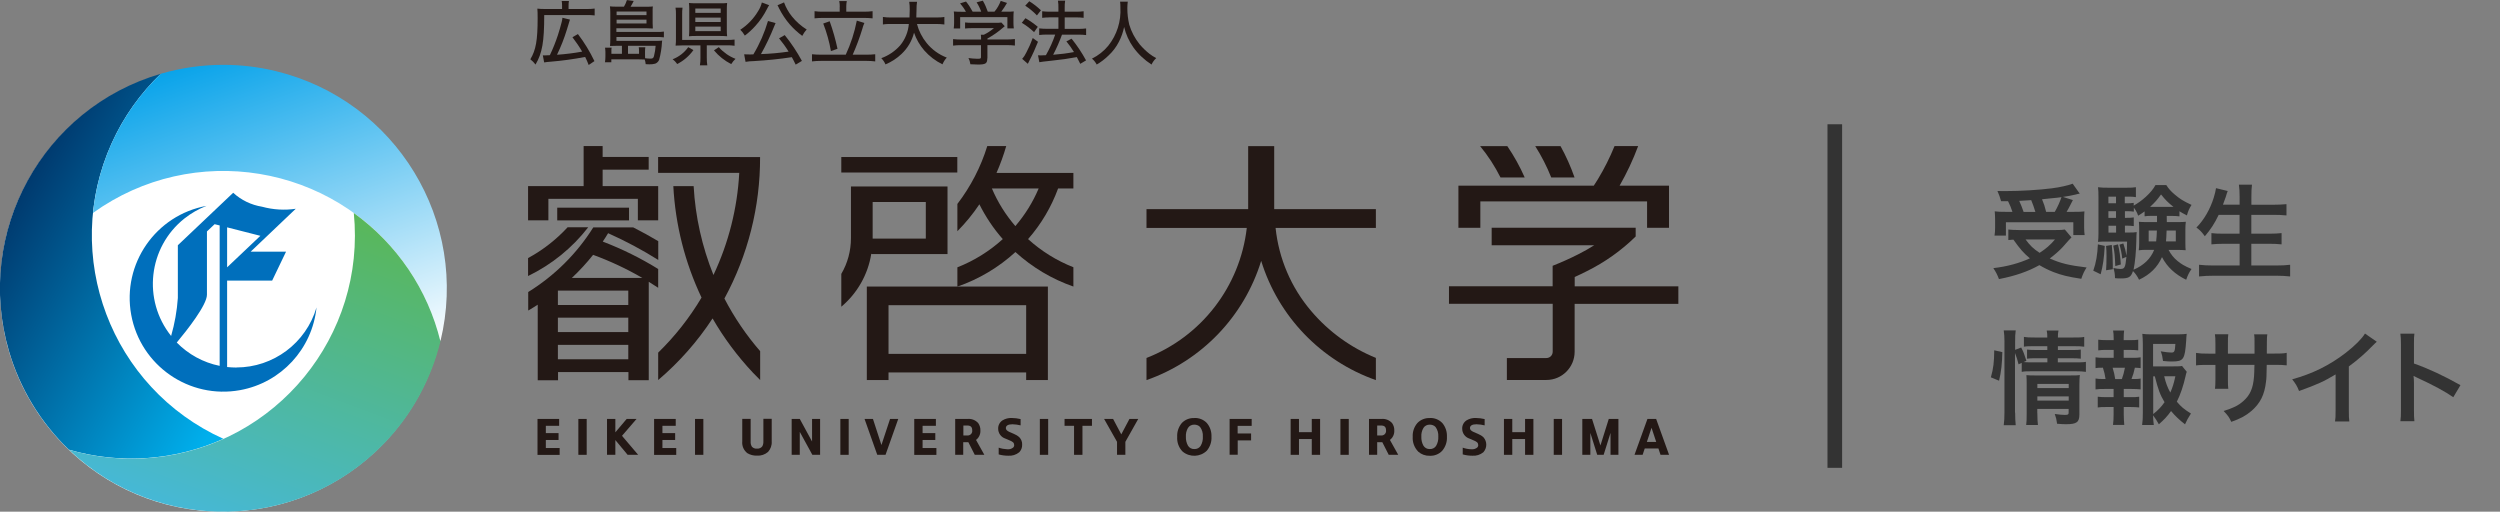 <?xml version="1.0" encoding="UTF-8"?><svg id="_レイヤー_1" xmlns="http://www.w3.org/2000/svg" xmlns:xlink="http://www.w3.org/1999/xlink" viewBox="0 0 342 70"><rect x="0" y="0" width="342" height="70" fill="#808080" stroke="none"/><defs><style>.cls-1{isolation:isolate;}.cls-2{fill:url(#_名称未設定グラデーション_3);}.cls-3{fill:url(#_名称未設定グラデーション_2);}.cls-4{fill:#231815;}.cls-5{fill:#fff;}.cls-6{fill:#006fbc;}.cls-7{fill:url(#_名称未設定グラデーション);}.cls-8{fill:#333;}</style><linearGradient id="_名称未設定グラデーション" x1="-988.41" y1="13.4" x2="-987.62" y2="14.19" gradientTransform="translate(30220.27 -687.67) scale(30.57 52.65)" gradientUnits="userSpaceOnUse"><stop offset="0" stop-color="#003165"/><stop offset="1" stop-color="#00afec"/></linearGradient><linearGradient id="_名称未設定グラデーション_2" x1="-1000.09" y1="19.54" x2="-1000.61" y2="18.38" gradientTransform="translate(48463.41 -687.55) scale(48.41 37.82)" gradientUnits="userSpaceOnUse"><stop offset="0" stop-color="#fff"/><stop offset="1" stop-color="#00a0e9"/></linearGradient><linearGradient id="_名称未設定グラデーション_3" x1="-1001.6" y1="18.06" x2="-1001.12" y2="17.03" gradientTransform="translate(50916.28 -665.63) scale(50.81 40.86)" gradientUnits="userSpaceOnUse"><stop offset="0" stop-color="#45b8dc"/><stop offset="1" stop-color="#59b75b"/></linearGradient></defs><circle class="cls-5" cx="30.5" cy="39.5" r="30.5"/><g id="_グループ_151414"><g id="_グループ_150853"><rect id="_長方形_153172" class="cls-8" x="250" y="17" width="2" height="47"/><g id="_受験生_情報サイト" class="cls-1"><g class="cls-1"><path class="cls-8" d="M283.39,32.46c-.16.15-.57.6-1.23,1.36-.46.49-1.02.99-1.75,1.54,1.48.66,2.63.94,5.04,1.23-.32.48-.53.95-.73,1.55-1.82-.28-2.68-.49-3.8-.92-.7-.28-1.27-.56-1.93-.95-1.58.88-3.29,1.47-5.53,1.91-.24-.63-.42-.97-.77-1.5,1.91-.22,3.59-.69,5-1.34-.88-.74-1.3-1.22-2.26-2.56-.41.03-.43.03-.69.06v-1.44c.38.04.87.07,1.43.07h5.08c.58,0,.92-.01,1.22-.07l.91,1.08v-.02ZM273.75,27.53c-.14-.52-.27-.88-.5-1.4.48.01.86.01,1.11.01,2.02,0,4.57-.15,6.35-.38,1.15-.15,2.13-.38,2.83-.63l.97,1.36c-.22.04-.27.04-.6.13-.55.13-.98.21-1.7.32l1.36.43c-.63,1.22-.64,1.26-.86,1.61h.93c.8,0,1.12-.01,1.51-.06-.03.36-.04.67-.04,1.18v1.02c0,.39.03.73.07,1.04h-1.55v-1.75h-9.22v1.82h-1.56c.06-.32.08-.7.08-1.08v-1.05c0-.39-.01-.69-.05-1.19.42.06.78.07,1.54.07h.88c-.14-.46-.39-1.06-.6-1.46h-.95ZM278.44,28.99c-.18-.59-.36-1.11-.57-1.61-.04.01-.59.04-1.64.1.22.49.42.97.6,1.51h1.61ZM277.1,32.76c.59.81,1.08,1.29,1.92,1.83.9-.59,1.44-1.06,2.1-1.83h-4.02ZM281.09,28.99c.38-.66.69-1.33.92-2.02-.36.06-.46.07-.6.08-.15.01-.5.06-1.02.1-.22.03-.59.06-1.04.11.27.64.37.95.56,1.72h1.18Z"/><path class="cls-8" d="M287.93,33.64c-.11,1.82-.24,2.66-.56,3.88l-1.01-.49c.38-1.06.57-2.21.63-3.6l.94.21ZM296.41,29.53c.01.52.01.59.01.85h1.47c.57,0,.83-.01,1.13-.04-.04.31-.06.66-.06.99v1.89c0,.53.01.73.04,1.01-.41-.03-.69-.04-1.08-.04h-1.26c.34.63.7,1.08,1.21,1.5.5.42.95.69,1.93,1.11-.34.48-.53.88-.73,1.47-1.51-.73-2.61-1.75-3.31-3.1-.63,1.4-1.62,2.38-3.14,3.1-.24-.49-.49-.85-.83-1.19-.27.83-.57,1.01-1.67,1.01-.31,0-.46,0-.79-.04,0-.56-.07-.94-.22-1.39.41.08.66.13.95.13.59,0,.69-.17.83-1.65l-.57.24c-.04-.56-.22-1.42-.38-1.91l.53-.17c.25.76.32,1.02.43,1.68.06-.74.08-1.12.08-1.93h-2.84c-.44,0-.83,0-1.13.04.04-.34.06-.71.06-1.19v-4.85c0-.7-.01-1.04-.06-1.44.41.06.77.07,1.41.07h2.45c.66,0,.92-.01,1.32-.07v1.36c-.34-.06-.57-.07-1.06-.07h-.46v.91h.28c.38,0,.63-.01.94-.06v.38c.64-.38,1.06-.67,1.65-1.2.6-.55.99-1.01,1.33-1.61h1.48c.32.5.62.84,1.15,1.29.7.6,1.2.91,2.3,1.42-.31.49-.49.9-.63,1.44-.52-.27-.7-.36-1.02-.57v.7c-.34-.04-.59-.06-.98-.06h-.78.02ZM288.89,33.51c.1,1.05.14,1.78.14,2.63v.69l-.92.14c.04-.71.06-.98.06-1.93,0-.67-.01-.84-.06-1.4,0,0,.78-.13.78-.13ZM289.47,26.9h-1.04v.91h1.04v-.91ZM289.47,28.89h-1.04v.91h1.04v-.91ZM288.44,30.88v.94h1.04v-.94h-1.04ZM289.74,33.43c.21.84.32,1.68.39,2.75l-.76.22c-.06-1.47-.1-1.89-.28-2.8l.64-.17h0ZM294.33,29.53c-.38,0-.67.01-.95.06v-.67c-.28.2-.43.31-.88.59-.14-.41-.27-.66-.59-1.11v.55c-.31-.04-.56-.06-.94-.06h-.28v.91h.27c.45,0,.63-.01.94-.06v1.19c-.31-.04-.59-.06-.94-.06h-.27v.94h.49c.59,0,.84-.01,1.12-.06-.03.25-.04.56-.05,1.16-.03,1.5-.17,3.03-.38,3.99,1.39-.6,2.34-1.51,2.82-2.72h-1c-.45,0-.74,0-1.11.06.04-.32.06-.57.06-1.02v-1.89c0-.46-.01-.63-.04-.99.28.03.55.04,1.11.04h1.37v-.85h-.75ZM293.94,31.54v1.48h1.02c.06-.49.08-.85.1-1.48h-1.12ZM297.33,28.3c-.73-.58-1.08-.92-1.7-1.7-.53.74-.81,1.06-1.5,1.7h3.2ZM296.39,31.54c-.03.83-.04,1.06-.08,1.48h1.34v-1.48h-1.26Z"/><path class="cls-8" d="M303.52,29.38c-.57,1.21-1.13,2.04-1.9,2.94-.37-.53-.69-.87-1.15-1.19,1.05-1.06,1.89-2.54,2.37-4.09.18-.6.25-.9.31-1.3l1.6.39c-.02.07-.06.19-.13.36-.04.1-.04.11-.14.46-.07.21-.2.56-.38,1.05h2.28v-1.06c0-.73-.03-1.16-.1-1.68h1.79c-.06.46-.08.92-.08,1.67v1.08h2.91c.71,0,1.32-.03,1.89-.08v1.54c-.6-.06-1.18-.08-1.85-.08h-2.96v2.58h2.42c.7,0,1.26-.03,1.72-.08v1.54c-.5-.06-1.06-.08-1.72-.08h-2.42v2.97h3.36c.8,0,1.39-.03,1.95-.1v1.6c-.66-.07-1.16-.1-1.9-.1h-8.57c-.73,0-1.33.03-1.99.1v-1.6c.6.07,1.21.1,1.95.1h3.6v-2.97h-2.16c-.66,0-1.22.03-1.7.08v-1.54c.45.06.91.08,1.68.08h2.17v-2.58h-2.86,0Z"/></g><g class="cls-1"><path class="cls-8" d="M272.35,51.62c.35-1.23.45-2.1.46-3.7l1.11.25c-.03,1.53-.15,2.69-.45,3.91l-1.12-.46h0ZM275.67,56.43c0,.73.03,1.22.08,1.74h-1.64c.07-.48.1-1.11.1-1.78v-9.69c0-.62-.03-1.01-.1-1.5h1.64c-.07.49-.08.84-.08,1.5v1.16l.83-.32c.35.7.38.78.71,1.82l-.38.17c.35.03.63.04,1.18.04h2.07v-.56h-1.6c-.55,0-.78,0-1.18.06v-1.25c.36.04.62.06,1.19.06h1.58v-.52h-1.81c-.74,0-1.01,0-1.39.07v-1.34c.41.07.7.08,1.46.08h1.74c0-.42-.01-.63-.08-.95h1.61c-.07.34-.08.52-.08.95h2.14c.77,0,1.05,0,1.46-.08v1.34c-.41-.06-.76-.07-1.43-.07h-2.17v.52h1.97c.6,0,.83,0,1.16-.06v1.25c-.34-.04-.62-.06-1.19-.06h-1.95v.56h2.45c.67,0,1.01,0,1.39-.07v1.37c-.42-.06-.81-.08-1.39-.08h-5.97c-.69,0-1.02,0-1.42.08v-1.23l-.43.2c-.14-.59-.28-1.02-.49-1.55v8.15h.02ZM278.71,56.54c0,.69.03,1.18.08,1.6h-1.61c.06-.46.07-.78.07-1.6v-4.03c0-.53-.01-.8-.04-1.19.34.03.63.04,1.12.04h4.93c.62,0,.97,0,1.26-.06-.04.34-.06.76-.06,1.44v3.95c0,1.07-.38,1.34-1.79,1.34-.31,0-.57,0-1.26-.06-.08-.6-.14-.84-.32-1.34.57.08,1.02.13,1.37.13.45,0,.53-.06.53-.34v-.48h-4.29v.59h.01ZM283,53.09v-.57h-4.29v.57h4.29ZM283,54.8v-.57h-4.29v.57h4.29Z"/><path class="cls-8" d="M291.62,48.95c.59,0,.84,0,1.22-.07v1.48c-.27-.04-.45-.04-.79-.06-.15.67-.22.94-.46,1.55h.17c.5,0,.77,0,1.08-.07v1.49c-.38-.04-.67-.06-1.22-.06h-1.09v1.12h.95c.53,0,.81,0,1.16-.06v1.47c-.36-.04-.64-.06-1.16-.06h-.95v1.02c0,.46.03.98.07,1.43h-1.54c.06-.46.08-.88.08-1.43v-1.02h-1.01c-.53,0-.77,0-1.16.06v-1.47c.35.04.63.06,1.16.06h1.01v-1.12h-1.25c-.53,0-.83,0-1.22.06v-1.49c.35.06.57.07,1.22.07h.15c-.08-.56-.17-.94-.36-1.55-.46,0-.69,0-1.01.06v-1.48c.37.06.66.07,1.22.07h1.26v-1.08h-.95c-.5,0-.79,0-1.16.06v-1.46c.34.04.6.06,1.16.06h.95v-.25c0-.39-.03-.87-.08-1.06h1.51c-.04.32-.06.62-.06,1.06v.25h.83c.56,0,.83,0,1.16-.06v1.46c-.36-.04-.67-.06-1.16-.06h-.83v1.08h1.1ZM290.27,51.86c.18-.48.31-.97.42-1.55h-1.68c.2.67.25.94.35,1.55h.91,0ZM299.15,50.86c-.07.18-.1.27-.17.62-.29,1.29-.71,2.54-1.19,3.47.55.67,1.01,1.05,1.93,1.62-.43.67-.57.94-.81,1.48-.81-.64-1.29-1.09-1.91-1.82-.49.69-.95,1.19-1.67,1.81-.27-.49-.46-.78-.79-1.22.01.56.04.84.1,1.32h-1.6c.08-.59.1-.94.1-1.67v-9.37c0-.5-.03-1.05-.07-1.43.41.06.8.07,1.32.07h3.45c.63,0,1.06-.03,1.3-.07-.04.41-.06.57-.07.91-.17,2.58-.36,2.87-1.91,2.87-.38,0-.63,0-1.26-.07-.08-.62-.14-.87-.31-1.32.56.1,1.13.17,1.44.17.43,0,.5-.14.56-1.18h-3.05v3.07h2.63c.67,0,1.04,0,1.33-.06l.63.78.02.02ZM294.56,56.64c.64-.5,1.11-.98,1.55-1.62-.6-.99-.88-1.74-1.33-3.54h-.22v5.17h0ZM296.06,51.47c.24.97.45,1.53.84,2.23.29-.66.48-1.22.69-2.23h-1.53Z"/><path class="cls-8" d="M308.42,48.37v-1.08c.01-.92,0-1.23-.06-1.55h1.81c-.04.32-.06.39-.06.94s0,1.13-.01,1.69h.9c.99,0,1.27,0,1.82-.1v1.71c-.49-.06-.87-.07-1.79-.07h-.94c-.03,1.68-.03,1.78-.1,2.31-.2,1.79-.8,2.98-2.02,4.02-.76.64-1.44,1.01-2.73,1.47-.27-.6-.45-.87-1.05-1.49,1.33-.41,2-.74,2.67-1.33.95-.83,1.36-1.75,1.49-3.36.03-.32.03-.66.06-1.62h-3.63v2.1c0,.59.01.81.05,1.18h-1.82c.04-.31.06-.69.06-1.2v-2.07h-.86c-.92,0-1.3,0-1.79.07v-1.71c.55.08.83.1,1.82.1h.83v-1.4c0-.59-.01-.88-.07-1.25h1.83c-.05.46-.05.49-.05,1.21v1.44h3.64Z"/><path class="cls-8" d="M325.15,46.75c-.24.21-.31.27-.52.49-1.05,1.09-2.1,2-3.31,2.89v5.98c0,.77.01,1.18.07,1.55h-1.96c.07-.41.08-.69.08-1.51v-4.93c-1.64.98-2.42,1.34-5,2.27-.29-.73-.45-.97-.94-1.6,2.77-.76,5.13-1.92,7.35-3.64,1.25-.97,2.2-1.93,2.61-2.62l1.61,1.12h.01Z"/><path class="cls-8" d="M328.37,57.63c.07-.45.08-.83.08-1.57v-8.98c0-.69-.03-1.05-.08-1.43h1.92c-.06.42-.06.6-.06,1.47v2.61c1.92.67,4.12,1.69,6.36,2.96l-.98,1.65c-1.16-.8-2.62-1.6-4.96-2.68-.32-.15-.36-.17-.48-.24.04.39.06.56.06.95v3.7c0,.73.01,1.09.06,1.55h-1.92,0Z"/></g></g></g><g id="TU_カリキュラム表_アートボード_1"><path id="_パス_584689" class="cls-4" d="M73.53,62.22v-4.91h2.96v.94h-1.82v1h1.74v.94h-1.74v1.1h1.89v.94h-3.03Z"/><path id="_パス_584690" class="cls-4" d="M79.12,62.22v-4.91h1.14v4.91h-1.14Z"/><path id="_パス_584691" class="cls-4" d="M83.04,62.22v-4.91h1.14v1.83l1.55-1.83h1.35l-1.99,2.31,2.21,2.6h-1.44l-1.68-2.02v2.02h-1.15.01Z"/><path id="_パス_584692" class="cls-4" d="M89.48,62.22v-4.91h2.96v.94h-1.82v1h1.74v.94h-1.74v1.1h1.89v.94h-3.03Z"/><path id="_パス_584693" class="cls-4" d="M95.08,62.22v-4.91h1.14v4.91h-1.14Z"/><path id="_パス_584694" class="cls-4" d="M101.55,57.3h1.14v3.12c-.02.25.05.49.18.7.18.18.43.28.68.25.28.03.56-.09.73-.31.11-.2.16-.42.15-.65v-3.12h1.14v3.09c.04.53-.15,1.06-.51,1.45-.42.36-.96.54-1.51.5-.46.02-.92-.1-1.32-.34-.49-.39-.75-.99-.69-1.61v-3.08h.01Z"/><path id="_パス_584695" class="cls-4" d="M108.3,62.22v-4.91h1.11l1.68,3.09v-3.09h1.1v4.91h-1.06l-1.72-3.14v3.14h-1.11Z"/><path id="_パス_584696" class="cls-4" d="M114.96,62.22v-4.91h1.14v4.91h-1.14Z"/><path id="_パス_584697" class="cls-4" d="M120.01,62.22l-1.74-4.91h1.15l1.16,3.57,1.18-3.57h1.12l-1.74,4.91h-1.14,0Z"/><path id="_パス_584698" class="cls-4" d="M125.07,62.22v-4.91h2.96v.94h-1.82v1h1.74v.94h-1.74v1.1h1.89v.94h-3.03Z"/><path id="_パス_584699" class="cls-4" d="M130.67,62.22v-4.91h1.7c.55-.05,1.08.16,1.45.57.21.3.32.67.3,1.04.02.49-.21.97-.6,1.26l1.14,2.04h-1.31l-.88-1.73h-.7v1.73h-1.11.01ZM131.78,59.57h.53c.33.04.64-.19.69-.53v-.17c0-.47-.23-.66-.68-.66h-.53v1.36h-.01Z"/><path id="_パス_584700" class="cls-4" d="M136.62,62.16v-.92c.37.13.77.2,1.17.22.29.03.59-.05.82-.24.09-.09.14-.21.13-.34,0-.14-.05-.28-.15-.37-.11-.09-.24-.17-.37-.22l-.68-.29c-.59-.19-.99-.73-.99-1.35-.02-.46.21-.9.6-1.15.38-.23.82-.34,1.27-.32.4,0,.81.06,1.2.15v.86c-.36-.09-.73-.14-1.11-.15-.6,0-.91.18-.91.53,0,.21.17.38.51.53l.58.25c.28.11.54.27.76.47.26.27.4.64.38,1.01.02.39-.13.76-.4,1.04-.43.35-.98.52-1.54.47-.43,0-.86-.06-1.28-.18h0Z"/><path id="_パス_584701" class="cls-4" d="M142.25,62.22v-4.91h1.14v4.91h-1.14Z"/><path id="_パス_584702" class="cls-4" d="M146.93,62.22v-3.97h-1.3v-.94h3.75v.94h-1.3v3.97h-1.15Z"/><path id="_パス_584703" class="cls-4" d="M152.81,62.22v-1.78l-1.77-3.13h1.23l1.12,2.11,1.12-2.11h1.2l-1.76,3.13v1.78h-1.14,0Z"/><path id="_パス_584704" class="cls-4" d="M163.38,57.18c.64-.03,1.27.22,1.71.68.45.52.67,1.2.64,1.89.04.69-.19,1.37-.64,1.91-.91.87-2.32.92-3.29.13-.54-.53-.81-1.28-.76-2.03-.04-.69.19-1.36.63-1.89.44-.46,1.06-.71,1.7-.68h0ZM163.37,58.09c-.35,0-.68.16-.86.46-.21.36-.31.78-.28,1.2-.02.42.08.84.28,1.21.18.3.51.49.87.47.34.02.67-.14.86-.42.23-.39.34-.84.31-1.29.03-.47-.1-.93-.38-1.31-.1-.11-.23-.2-.38-.25-.14-.05-.28-.07-.42-.07h0Z"/><path id="_パス_584705" class="cls-4" d="M168.21,62.22v-4.91h3.02v.95h-1.92v1.04h1.84v.95h-1.83v1.96h-1.11Z"/><path id="_パス_584706" class="cls-4" d="M176.56,62.22v-4.91h1.14v1.81h1.75v-1.81h1.14v4.91h-1.14v-2.16h-1.75v2.16h-1.14Z"/><path id="_パス_584707" class="cls-4" d="M183.37,62.22v-4.91h1.14v4.91h-1.14Z"/><path id="_パス_584708" class="cls-4" d="M187.28,62.22v-4.91h1.71c.55-.05,1.08.16,1.45.57.21.3.32.67.3,1.04.02.49-.21.97-.6,1.26l1.14,2.04h-1.3l-.88-1.73h-.7v1.73h-1.12ZM188.39,59.57h.53c.33.04.64-.19.69-.53v-.17c0-.47-.23-.66-.68-.66h-.53v1.36h-.01Z"/><path id="_パス_584709" class="cls-4" d="M195.59,57.18c.64-.03,1.27.22,1.71.68.45.52.67,1.2.64,1.89.04.69-.19,1.37-.64,1.91-.44.47-1.07.72-1.71.69-.58.02-1.14-.18-1.57-.56-.53-.54-.81-1.28-.76-2.03-.04-.69.19-1.37.64-1.89.44-.46,1.06-.71,1.7-.68h0ZM195.58,58.09c-.35,0-.68.16-.86.46-.21.36-.31.78-.28,1.2-.02.42.08.84.28,1.21.18.3.51.49.87.47.34.02.67-.14.86-.42.23-.39.34-.84.31-1.29.03-.47-.1-.93-.38-1.31-.1-.11-.23-.2-.38-.25-.14-.05-.28-.07-.42-.07h0Z"/><path id="_パス_584710" class="cls-4" d="M200.1,62.16v-.92c.37.13.77.21,1.17.22.29.03.59-.05.82-.24.09-.09.14-.21.13-.34,0-.14-.05-.28-.15-.37-.11-.09-.24-.17-.37-.22l-.68-.29c-.59-.19-.99-.73-.99-1.35-.02-.46.21-.9.6-1.15.38-.23.82-.34,1.27-.32.4,0,.81.06,1.2.15v.86c-.36-.09-.73-.14-1.11-.15-.6,0-.9.18-.9.53,0,.21.17.38.51.53l.58.25c.28.11.54.27.76.47.52.59.51,1.47-.02,2.05-.43.35-.98.52-1.54.47-.43,0-.86-.06-1.28-.18h0Z"/><path id="_パス_584711" class="cls-4" d="M205.74,62.22v-4.91h1.14v1.81h1.75v-1.81h1.14v4.91h-1.14v-2.16h-1.75v2.16h-1.14Z"/><path id="_パス_584712" class="cls-4" d="M212.55,62.22v-4.91h1.14v4.91h-1.14Z"/><path id="_パス_584713" class="cls-4" d="M216.46,62.22v-4.91h1.33l1.15,3.63,1.14-3.63h1.32v4.91h-1.08v-3l-.94,3h-.88l-.94-3v3h-1.1,0Z"/><path id="_パス_584714" class="cls-4" d="M226.87,61.35h-1.87l-.29.87h-1.11l1.77-4.91h1.19l1.77,4.91h-1.17l-.29-.87h0ZM226.57,60.46l-.64-1.94-.64,1.94h1.29,0Z"/><path id="_パス_584715" class="cls-4" d="M174.31,19.99h-3.56v8.62h-13.91v2.57h13.72c-.92,8.01-6.2,14.86-13.72,17.79v3.03c7.52-2.64,13.34-8.69,15.69-16.31,2.35,7.61,8.17,13.66,15.69,16.31v-3.04c-3.42-1.39-6.46-3.59-8.85-6.41-2.74-3.21-4.43-7.17-4.87-11.37h13.72v-2.57h-13.91v-8.62h0Z"/><path id="_パス_584716" class="cls-4" d="M202.52,27.55h22.8v3.61h3v-5.76h-6.76c.99-1.73,1.84-3.54,2.54-5.42h-3.23c-.64,1.57-1.4,3.09-2.28,4.54-.18.3-.37.59-.56.88h-18.52v5.76h3v-3.61h0Z"/><path id="_パス_584717" class="cls-4" d="M215.42,39.17v-1.28c.57-.26,1.13-.52,1.67-.8,2.46-1.22,4.71-2.82,6.67-4.74v-1.2h-19.7v2.4h14.03c-.68.43-1.41.85-2.19,1.24-1.14.58-2.31,1.1-3.5,1.57v2.8h-14.18v2.4h14.19v6.56h0c0,.47-.38.86-.86.86h-5.41v3h5.41c2.13,0,3.86-1.73,3.86-3.86h0v-6.55h14.19v-2.4h-14.19,0Z"/><path id="_パス_584718" class="cls-4" d="M208.58,24.28c-.66-1.5-1.46-2.94-2.38-4.29h-3.72c1.09,1.32,2.02,2.76,2.79,4.29h3.31Z"/><path id="_パス_584719" class="cls-4" d="M215.4,24.28c-.52-1.48-1.16-2.92-1.92-4.29h-3.46c.86,1.36,1.6,2.8,2.19,4.29,0,0,3.19,0,3.19,0Z"/><path id="_パス_584720" class="cls-4" d="M88.74,38.54c.44.27.87.54,1.3.83v-2.57c-2.4-1.49-4.94-2.74-7.58-3.75.25-.38.5-.76.73-1.15,2.37,1.06,4.66,2.28,6.86,3.66v-2.57c-1.12-.67-2.26-1.29-3.42-1.88h-5.47c-2.25,3.59-5.3,6.61-8.9,8.84v2.53c.45-.26.88-.52,1.3-.8v10.34h2.78v-1.12h9.63v1.11h2.78v-12.24h0v-1.22h-.01ZM81.13,34.86c2.33.85,4.59,1.91,6.74,3.16h-9.64c1.04-.98,2.02-2.04,2.91-3.16h-.01ZM76.32,43.46h9.63v1.97h-9.63v-1.97ZM76.32,49.14v-1.96h9.63v1.97h-9.63ZM85.95,41.72h-9.63v-1.97h9.63v1.97Z"/><path id="_パス_584721" class="cls-4" d="M75.02,27.2h12.24v2.94h2.78v-2.94h0v-1.74h-7.6v-2.25h6.3v-1.74h-6.3v-1.49h-2.6v5.48h-7.6v.61h0v4.07h2.78v-2.94Z"/><rect id="_長方形_153195" class="cls-4" x="76.23" y="28.41" width="9.82" height="1.74"/><path id="_パス_584722" class="cls-4" d="M101.2,21.48h-11.17v2.17h11.1c-.26,4.84-1.46,9.59-3.53,13.97-1.56-3.88-2.48-7.98-2.71-12.16h-2.78c.28,5.29,1.59,10.47,3.86,15.25-1.64,2.76-3.63,5.29-5.93,7.53v3.75c2.87-2.44,5.38-5.28,7.44-8.43,1.54,2.67,3.39,5.15,5.5,7.4.33.35.67.69,1.01,1.03v-3.95c-1.91-2.2-3.55-4.62-4.89-7.2,3.22-5.93,4.9-12.58,4.88-19.33v-.02h-2.78Z"/><path id="_パス_584723" class="cls-4" d="M72.24,35.31v2.45c3.22-1.56,6.04-3.84,8.23-6.67h-2.82c-1.56,1.69-3.39,3.12-5.42,4.22h0Z"/><path id="_パス_584724" class="cls-4" d="M118.58,51.99h2.97v-1.04h18.83v1.04h2.97v-12.79h-24.77v12.79h0ZM121.55,41.75h18.83v6.66h-18.83v-6.66Z"/><path id="_パス_584725" class="cls-4" d="M119.33,34.76h10.29v-9.25h-13.21v7.07c0,1.72-.45,3.41-1.32,4.89v4.49c2.19-1.84,3.65-4.41,4.1-7.24l.14.05h0ZM119.38,27.63h7.27v5.01h-7.27v-5.01Z"/><rect id="_長方形_153196" class="cls-4" x="115.09" y="21.48" width="15.87" height="2.12"/><path id="_パス_584726" class="cls-4" d="M137.64,19.98h-2.58c-.88,2.86-2.27,5.54-4.09,7.92v3.73c1.12-1.13,2.13-2.36,3.01-3.68.86,1.72,1.93,3.32,3.2,4.76-1.82,1.65-3.92,2.96-6.21,3.86v2.64c2.94-1.02,5.65-2.63,7.94-4.73,2.3,2.09,4.99,3.7,7.93,4.72v-2.64c-2.28-.9-4.38-2.2-6.2-3.85,1.79-2.04,3.18-4.39,4.11-6.93h2.09v-2.12h-10.52c.52-1.19.97-2.42,1.33-3.67h0ZM138.9,30.93c-1.33-1.54-2.41-3.27-3.21-5.15h6.4c-.79,1.87-1.87,3.61-3.19,5.15h0Z"/><path id="_パス_584727" class="cls-6" d="M32.34,50.28c-.42,0-.85-.03-1.27-.07v-11.82h6.16l1.9-3.96h-4.84l6.17-5.87c-1.54.23-3.11.13-4.61-.28-1.48-.24-2.85-.9-3.95-1.91l-7.57,7.18v7.21c-.12,1.76-.43,3.5-.92,5.2-3.94-4.93-3.13-12.13,1.81-16.06.92-.73,1.95-1.32,3.04-1.74-6.96,1.27-11.58,7.94-10.31,14.9,1.27,6.96,7.94,11.58,14.9,10.31,5.61-1.02,9.87-5.64,10.45-11.31-1.43,4.87-5.9,8.21-10.97,8.21h.01ZM35.62,32.26l-4.55,4.31v-5.47l4.55,1.16h0ZM24.18,46.86c1.41-1.69,4.13-5.14,4.13-6.54v-8.66l1.05-.99.69.17v19.21c-2.24-.45-4.28-1.57-5.88-3.2h0Z"/><path id="_パス_584728" class="cls-7" d="M9.44,61.52c6.99,2.03,14.48,1.5,21.12-1.49-15.39-6.95-22.23-25.05-15.28-40.44,1.61-3.57,3.89-6.79,6.72-9.5C5.8,14.82-3.51,31.79,1.22,48c1.5,5.15,4.34,9.82,8.22,13.53h0Z"/><path id="_パス_584729" class="cls-3" d="M30.56,8.87c-2.9,0-5.78.41-8.56,1.22-5.26,5.04-8.56,11.79-9.28,19.04,13.71-9.85,32.81-6.72,42.66,6.99,2.28,3.18,3.94,6.77,4.87,10.57,4-16.41-6.07-32.95-22.48-36.95-2.36-.58-4.78-.87-7.21-.87Z"/><path id="_パス_584730" class="cls-2" d="M48.4,29.14c1.68,16.8-10.58,31.78-27.38,33.46-3.89.39-7.82.03-11.58-1.07,12.2,11.66,31.55,11.23,43.22-.97,3.7-3.87,6.32-8.65,7.59-13.86-1.73-7.08-5.94-13.3-11.85-17.56h0Z"/><path id="_パス_584731" class="cls-4" d="M76.89.72c0-.19-.01-.39-.05-.58h.99c-.04.19-.05.39-.05.59v.5h2.48c.36,0,.73,0,1.09-.06v.94c-.36-.04-.72-.06-1.09-.05h-5.81c0,3.67-.27,5.2-1.19,6.77-.2-.27-.44-.51-.71-.72.76-1.26,1-2.59,1-5.63,0-.67-.01-.98-.04-1.3.33.04.66.05.99.05h2.39v-.51h0ZM74.24,7.57c.09,0,.17.01.26.01.11,0,.4-.01.72-.03.43-.89.79-1.81,1.1-2.74.16-.48.4-1.32.52-1.8.05-.19.09-.38.1-.58l1.03.25c-.07.22-.21.68-.42,1.37-.36,1.18-.81,2.32-1.35,3.44,1.15-.08,2.3-.22,3.44-.43-.4-.69-.85-1.34-1.33-1.97l.75-.43c.88,1.15,1.63,2.39,2.26,3.7l-.79.53c-.14-.38-.3-.74-.48-1.1-1.56.3-3.14.52-4.73.65-.3.02-.59.05-.88.1l-.18-.97h-.02Z"/><path id="_パス_584732" class="cls-4" d="M85.06,6.27h-.83c-.39,0-.51,0-.78.02.02-.28.04-.53.04-.94V1.68c0-.27-.02-.54-.05-.81.27.03.53.04.8.04h1.12c.17-.28.3-.58.4-.9l.93.12c-.13.27-.27.53-.43.79h2.23c.27,0,.54,0,.82-.04-.03.23-.04.46-.03.69v1.6c0,.3.01.5.03.73-.29-.02-.5-.03-.79-.03h-4.2v.5h5.6c.3,0,.6,0,.9-.05v.79c-.31-.04-.61-.05-.92-.05h-5.57v.53h5.52c.25,0,.49,0,.74-.04-.01.06-.02.13-.03.19-.04.82-.17,1.64-.39,2.44-.1.25-.3.44-.54.53-.26.07-.53.1-.8.09-.17,0-.33,0-.5-.02-.02-.22-.06-.44-.14-.64-.4-.01-.67-.02-.8-.02h-3.76v.4h-.87c.04-.26.06-.52.06-.78v-.64c-.01-.22-.02-.39-.05-.58h.9c-.03.17-.04.33-.03.5v.34h1.44v-1.09h-.02ZM88.44,2.07v-.49h-4.09v.49h4.09ZM84.35,3.21h4.09v-.52h-4.09s0,.52,0,.52ZM87.42,7.36v-.38c0-.17-.01-.34-.04-.51h.9c-.03.19-.04.39-.04.59v.48c0,.18,0,.28.01.42.25.04.49.06.74.06.3,0,.39-.07.47-.33.12-.47.2-.94.23-1.42h-3.78v1.09h1.51-.01,0Z"/><path id="_パス_584733" class="cls-4" d="M94.86,6.85c-.58.81-1.34,1.47-2.23,1.91-.16-.26-.38-.48-.62-.65.86-.33,1.61-.91,2.14-1.66l.71.4h0ZM96.69,7.91c0,.34.01.69.07,1.03h-1.01c.05-.34.08-.68.07-1.03v-1.7h-2.41c-.41,0-.73.01-.99.03.04-.32.06-.65.05-.98V1.97c0-.31,0-.62-.06-.92h.96c-.04.3-.06.61-.05.91v3.5h6.16c.34,0,.67,0,1.01-.05v.85c-.33-.05-.67-.07-1.01-.06h-2.79v1.7h0ZM99.43,4.07c0,.3,0,.6.04.89-.32-.03-.64-.04-.96-.04h-3.3c-.4,0-.68.01-.96.04.03-.3.04-.61.04-.91V1.26c0-.28-.01-.57-.04-.85.29.03.58.04,1.01.04h3.27c.4,0,.65,0,.94-.04-.03.29-.04.59-.04.88v2.79h0ZM95.12,1.76h3.47v-.59h-3.47v.59ZM95.12,3.01h3.47v-.6h-3.47v.6ZM95.12,4.26h3.47v-.62h-3.47v.62ZM98.33,6.45c.63.71,1.41,1.26,2.29,1.6-.23.21-.43.46-.59.72-.9-.46-1.71-1.1-2.36-1.88l.66-.44h0Z"/><path id="_パス_584734" class="cls-4" d="M105.22.71s-.06.09-.09.14c-.03.03-.04.06-.06.1-.03.07-.07.15-.13.25-.43.85-.96,1.64-1.6,2.34-.44.49-.92.94-1.45,1.33-.17-.3-.38-.57-.62-.8.99-.65,1.82-1.51,2.43-2.53.24-.37.42-.77.52-1.2l1,.37h0ZM108.85,8.84c-.26-.52-.34-.69-.53-1.02-1.68.26-3.35.43-5.23.54-.37,0-.74.04-1.1.1l-.19-1.03c.23.01.5.02.78.02.16,0,.19,0,.48-.01.86-1.43,1.53-2.97,2-4.57l1.04.29c-.07.14-.13.28-.18.42-.52,1.31-1.13,2.59-1.82,3.82,1.27-.04,2.53-.16,3.78-.34-.39-.64-.83-1.24-1.31-1.82l.78-.44c.89,1.1,1.68,2.29,2.35,3.53l-.85.51ZM107.26.34c.25.69.61,1.33,1.07,1.9.57.71,1.26,1.32,2.03,1.8-.25.26-.45.55-.61.87-.62-.46-1.19-.98-1.7-1.56-.58-.67-1.07-1.41-1.47-2.2-.06-.15-.14-.3-.22-.43l.89-.39h.01Z"/><path id="_パス_584735" class="cls-4" d="M115.7,7.48c.69-1.49,1.2-3.05,1.51-4.66l1.04.32c-.12.26-.21.52-.28.8-.37,1.21-.81,2.39-1.32,3.54h1.93c.39,0,.77-.02,1.15-.06v.98c-.38-.05-.77-.07-1.15-.07h-6.31c-.4,0-.8.02-1.19.07v-.98c.4.04.79.06,1.19.06h3.44-.01ZM114.88.91c0-.25-.02-.51-.07-.76h1.03c-.05.25-.07.5-.07.75v.7h2.42c.39,0,.79-.02,1.18-.07v.98c-.39-.04-.79-.06-1.18-.06h-5.61c-.39,0-.77.02-1.15.06v-.98c.38.05.77.08,1.15.07h2.29v-.69h.01ZM113.5,2.91c.44,1.23.8,2.49,1.07,3.76l-.9.32c-.22-1.29-.58-2.55-1.05-3.77l.87-.31h.01Z"/><path id="_パス_584736" class="cls-4" d="M125.44,3.28c.25.95.7,1.84,1.32,2.6.73.9,1.68,1.59,2.76,2-.25.27-.45.58-.59.92-.95-.46-1.8-1.11-2.5-1.91-.61-.71-1.09-1.53-1.39-2.42-.28,1.11-.87,2.12-1.71,2.91-.64.61-1.38,1.09-2.2,1.43-.13-.32-.32-.6-.57-.85.99-.36,1.88-.96,2.58-1.75.69-.83,1.1-1.86,1.19-2.93h-2.4c-.39,0-.77,0-1.15.07v-1.03c.38.06.77.08,1.16.07h2.48c.02-.47.03-.71.03-1.09,0-.35-.01-.71-.07-1.05h1.07c-.05.36-.08.72-.07,1.09-.01.45-.01.69-.03,1.05h2.69c.39,0,.77,0,1.15-.07v1.03c-.38-.05-.76-.07-1.14-.07h-2.62,0Z"/><path id="_パス_584737" class="cls-4" d="M135.06,7.99c0,.69-.22.84-1.26.84-.23,0-.72-.02-1.05-.04-.04-.3-.13-.59-.27-.85.4.06.81.09,1.22.1.43,0,.5-.03.5-.23v-1.63h-2.72c-.37,0-.74.01-1.1.06v-.89c.37.04.73.06,1.1.06h2.73v-.11c0-.19,0-.38-.03-.55h.41c.5-.24.96-.55,1.38-.9h-3.01c-.37,0-.67.02-.94.05v-.83c.32.04.64.05.96.05h3.29c.24,0,.48,0,.72-.04l.46.5c-.13.13-.23.19-.26.22-.65.57-1.36,1.06-2.11,1.47v.13h2.65c.37,0,.74-.02,1.11-.06v.89c-.37-.04-.75-.06-1.12-.06h-2.64v1.82h-.02ZM132.13,1.6c-.22-.41-.49-.79-.79-1.14l.81-.25c.35.43.65.9.91,1.39h1.17c-.16-.45-.37-.88-.63-1.28l.85-.23c.28.48.5.99.68,1.51h.91c.37-.44.66-.94.86-1.48l.86.28c-.24.42-.5.82-.79,1.2h.56c.61,0,.79,0,1.15-.04-.03.26-.04.53-.04.79v.82c0,.24.02.47.05.71h-.88v-1.54h-6.46v1.55h-.88c.03-.24.05-.47.05-.71v-.82c0-.27,0-.53-.04-.79.37.03.75.05,1.12.04h.54,0Z"/><path id="_パス_584738" class="cls-4" d="M140.28,2.49c.6.34,1.16.74,1.69,1.18l-.51.73c-.51-.49-1.07-.92-1.68-1.28l.5-.63h0ZM142,5.71c-.35.89-.74,1.76-1.19,2.61-.03.06-.08.14-.2.41l-.78-.68c.24-.26.43-.56.58-.88.34-.64.63-1.3.87-1.97l.72.52h0ZM140.8.17c.58.35,1.11.77,1.6,1.24l-.55.7c-.48-.51-1.02-.95-1.6-1.33l.55-.6h0ZM143.55,2.38c-.33,0-.65.02-.98.06v-.9c.33.04.66.06.99.06h1.23v-.52c0-.33,0-.66-.06-.99h.98c-.05.33-.07.66-.06.99v.52h1.65c.31,0,.63-.02.94-.06v.9c-.31-.04-.62-.06-.93-.06h-1.66v1.57h1.98c.32,0,.64-.02.95-.06v.91c-.32-.04-.63-.06-.95-.06h-2.35c-.34.94-.74,1.86-1.21,2.75.96-.07,1.91-.19,2.85-.37-.31-.51-.66-1-1.04-1.46l.71-.37c.75.93,1.41,1.92,1.98,2.97l-.79.47c-.23-.46-.31-.6-.47-.92-1.32.24-1.96.33-3.45.49-1.08.12-1.37.15-1.68.21l-.18-.95c.11.02.21.02.32.02.18,0,.41-.01.76-.03.51-.9.94-1.84,1.27-2.82h-1.19c-.33,0-.67.02-1,.06v-.91c.33.04.67.06,1.01.06h1.62v-1.57h-1.24,0-.01Z"/><path id="_パス_584739" class="cls-4" d="M154.28.21c-.04.31-.06.62-.06.93,0,.75.09,1.5.26,2.23.29.98.78,1.89,1.42,2.69.4.47.84.9,1.32,1.28.3.23.62.44.95.61-.27.25-.49.55-.64.88-.96-.62-1.81-1.41-2.48-2.34-.6-.84-1.03-1.79-1.27-2.8-.14.7-.38,1.38-.71,2.02-.36.71-.85,1.36-1.44,1.9-.48.47-1.02.88-1.6,1.22-.16-.31-.38-.59-.65-.81.86-.42,1.62-1.02,2.23-1.76,1.18-1.48,1.77-3.34,1.66-5.23,0-.27,0-.53-.04-.8h1.04v-.02h.01Z"/></g></g></svg>